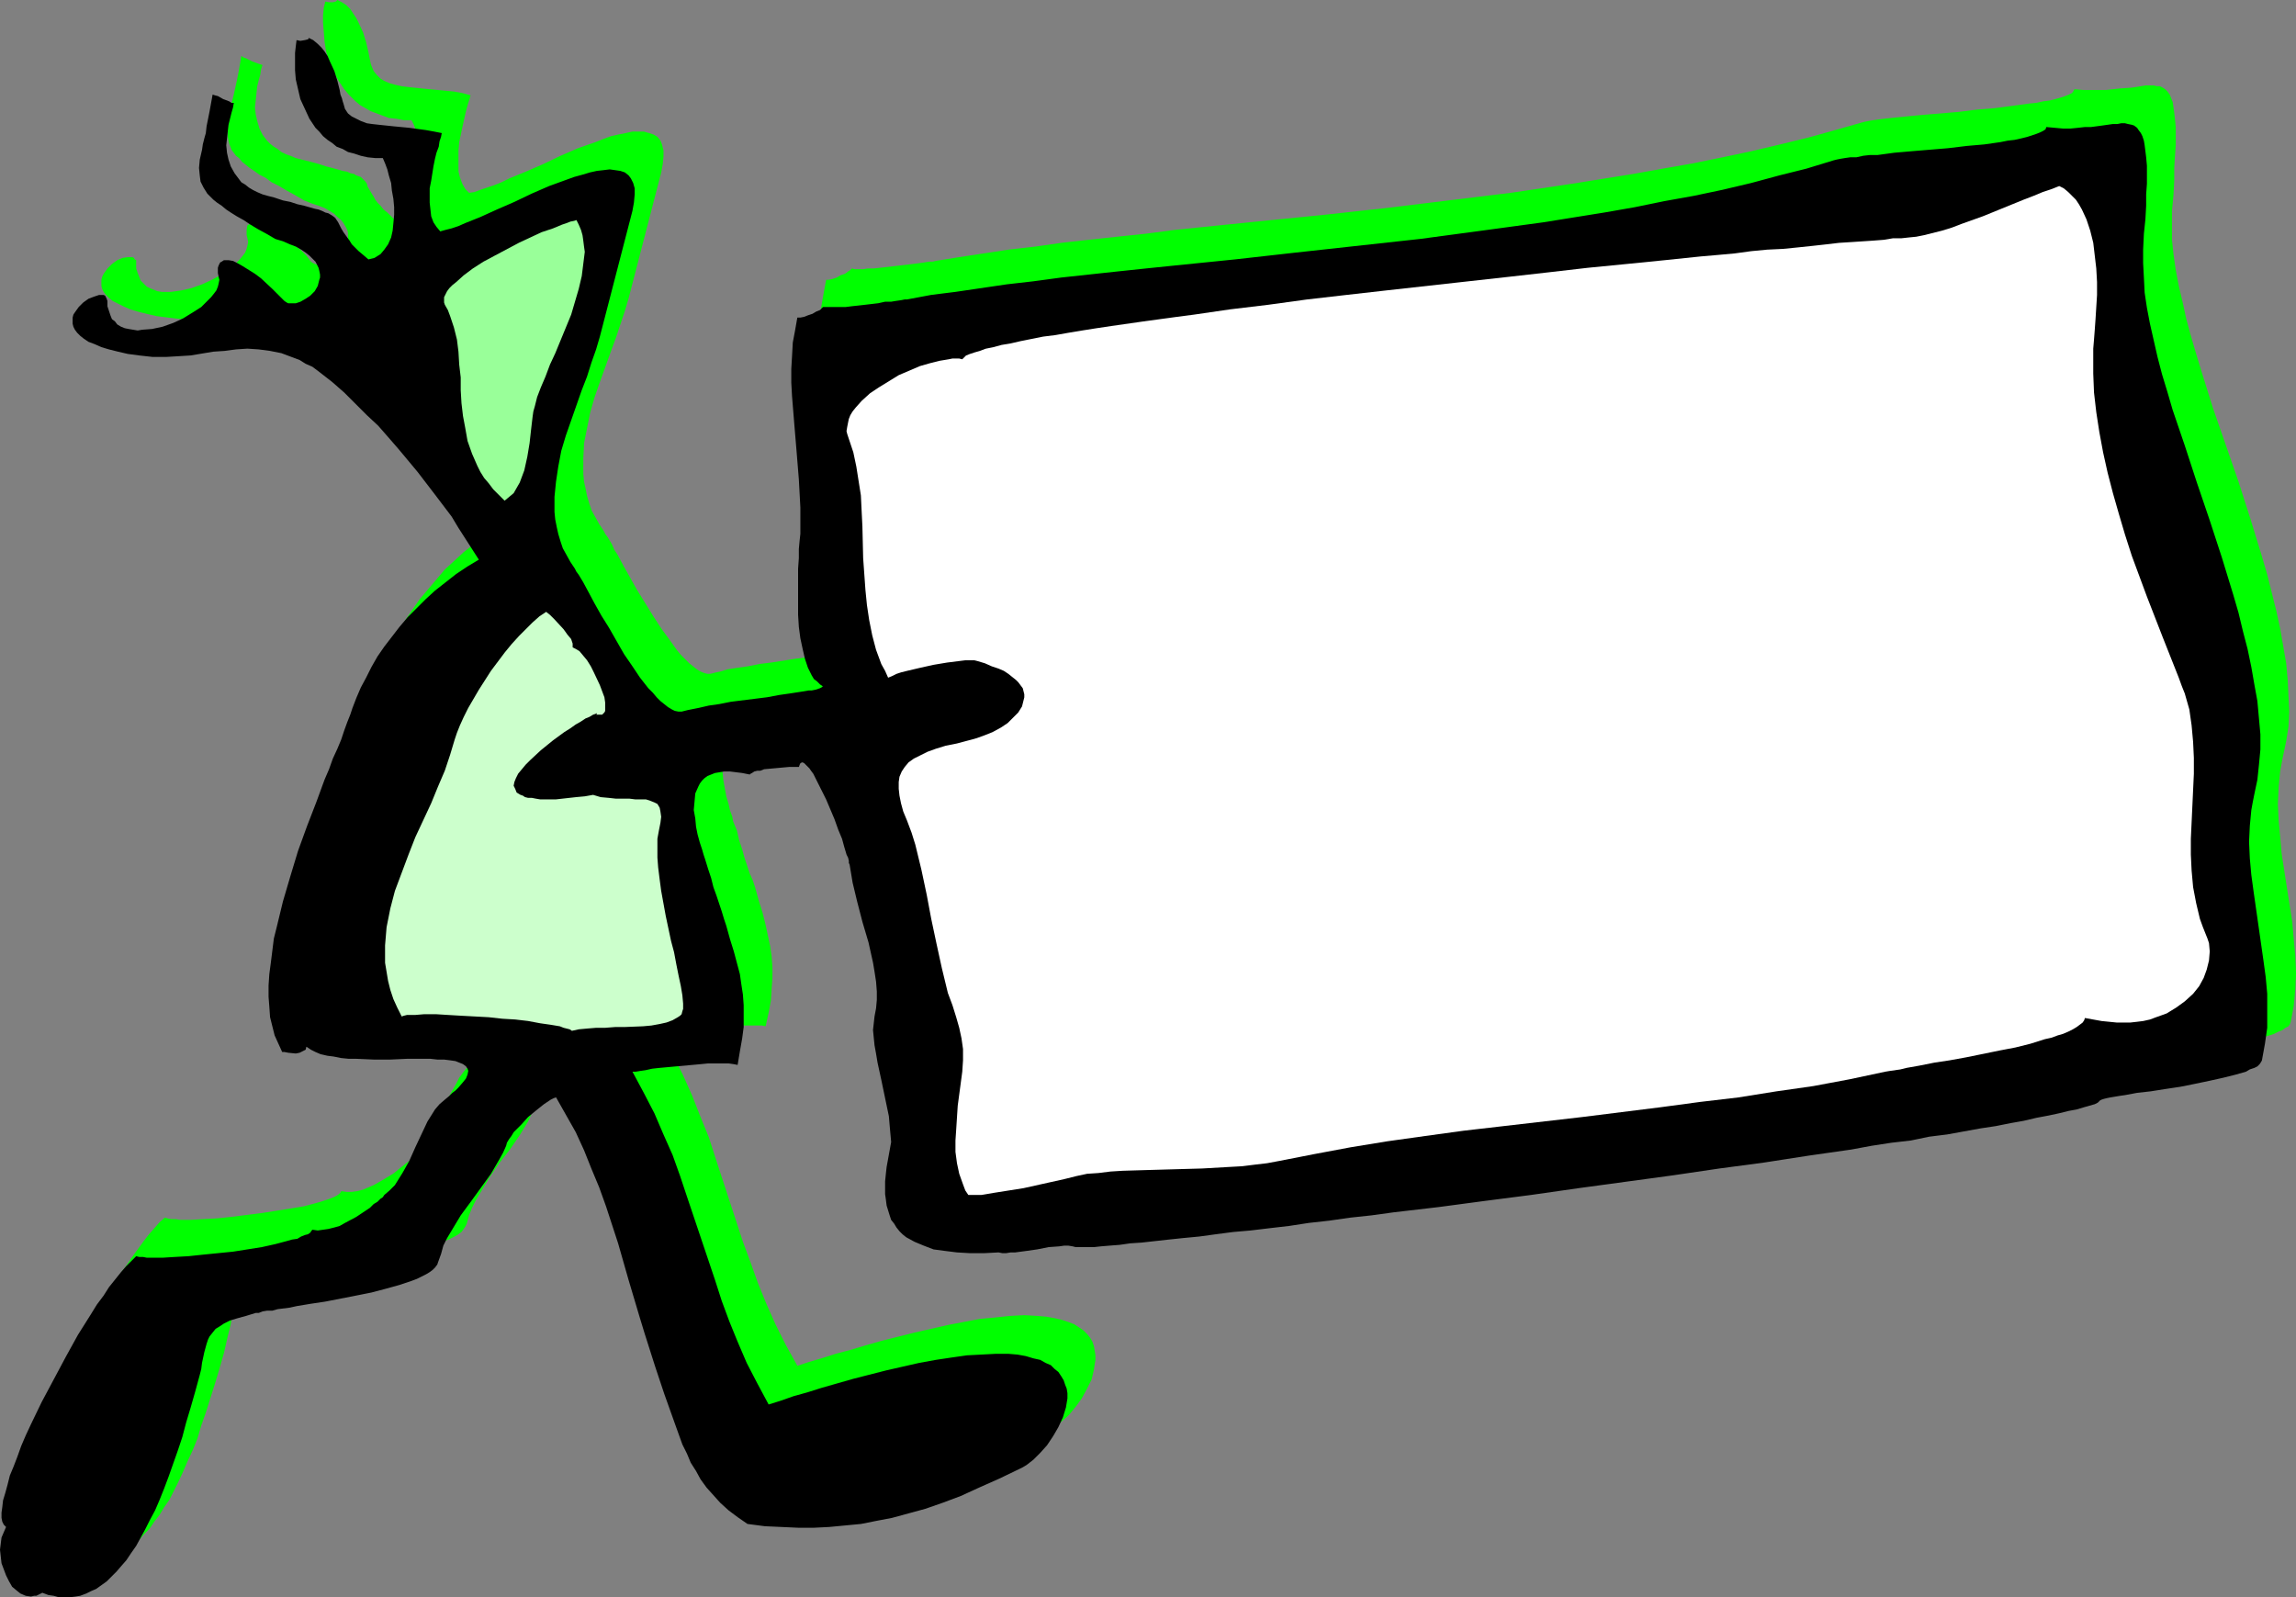 <?xml version="1.0" encoding="UTF-8" standalone="no"?>
<svg
   version="1.0"
   width="129.766mm"
   height="90.282mm"
   id="svg5"
   sodipodi:docname="Tres Hairs &amp; Sign 3.wmf"
   xmlns:inkscape="http://www.inkscape.org/namespaces/inkscape"
   xmlns:sodipodi="http://sodipodi.sourceforge.net/DTD/sodipodi-0.dtd"
   xmlns="http://www.w3.org/2000/svg"
   xmlns:svg="http://www.w3.org/2000/svg">
  <rect width="100%" height="100%" fill="#808080" stroke="none"/>
  <sodipodi:namedview
     id="namedview5"
     pagecolor="#ffffff"
     bordercolor="#000000"
     borderopacity="0.25"
     inkscape:showpageshadow="2"
     inkscape:pageopacity="0.0"
     inkscape:pagecheckerboard="0"
     inkscape:deskcolor="#d1d1d1"
     inkscape:document-units="mm" />
  <defs
     id="defs1">
    <pattern
       id="WMFhbasepattern"
       patternUnits="userSpaceOnUse"
       width="6"
       height="6"
       x="0"
       y="0" />
  </defs>
  <path
     style="fill:#00ff00;fill-opacity:1;fill-rule:evenodd;stroke:none"
     d="m 192.95,208.903 -0.162,1.454 -0.162,1.454 0.162,1.777 0.162,1.616 0.162,1.777 0.323,1.777 0.97,3.878 0.808,3.878 0.808,3.716 0.162,1.939 0.162,1.939 v 1.777 l -0.162,1.777 -0.323,1.777 -0.323,1.616 -0.323,1.616 v 1.454 l -0.162,1.454 0.162,1.293 v 1.293 l 0.323,1.131 0.162,1.131 0.485,1.131 0.323,0.808 0.485,0.969 0.646,0.808 0.646,0.646 0.646,0.646 0.808,0.646 1.778,1.131 1.939,0.808 2.101,0.646 2.424,0.485 2.586,0.323 2.747,0.162 h 2.909 l 3.232,-0.162 0.646,0.162 0.97,-0.162 h 0.97 l 0.97,-0.162 2.262,-0.323 2.424,-0.323 2.424,-0.323 2.262,-0.323 h 0.97 0.97 0.808 l 0.808,0.162 h 0.162 l 0.485,0.162 h 0.808 l 0.97,-0.162 h 1.293 l 1.616,-0.162 h 1.778 l 2.101,-0.323 2.424,-0.162 2.424,-0.323 2.747,-0.323 2.909,-0.162 3.232,-0.485 3.394,-0.323 3.555,-0.485 3.555,-0.323 3.878,-0.485 4.04,-0.485 4.202,-0.485 4.202,-0.485 4.363,-0.646 4.525,-0.485 4.525,-0.485 4.686,-0.646 9.534,-1.293 9.858,-1.293 10.019,-1.293 10.181,-1.293 20.038,-2.908 10.019,-1.293 9.696,-1.454 9.373,-1.293 4.525,-0.808 4.525,-0.646 4.363,-0.646 4.202,-0.646 4.04,-0.646 4.04,-0.646 3.717,-0.646 3.717,-0.646 3.394,-0.485 3.394,-0.646 3.07,-0.646 2.909,-0.485 2.747,-0.485 2.586,-0.485 2.101,-0.485 2.101,-0.485 1.778,-0.485 1.454,-0.323 1.293,-0.485 0.97,-0.323 0.646,-0.323 0.485,-0.323 h 0.162 l 0.323,-0.323 h 0.485 l 0.646,-0.162 0.808,-0.162 0.808,-0.162 1.131,-0.162 1.131,-0.323 2.586,-0.323 2.909,-0.485 3.07,-0.485 3.232,-0.485 3.07,-0.485 3.232,-0.646 2.909,-0.646 2.586,-0.646 1.131,-0.323 0.97,-0.323 0.97,-0.485 0.808,-0.323 0.646,-0.485 0.646,-0.323 0.323,-0.485 0.162,-0.485 0.646,-3.393 0.323,-3.554 0.162,-3.393 -0.162,-3.716 -0.323,-3.554 -0.323,-3.716 -2.262,-14.541 -0.323,-3.716 -0.323,-3.393 -0.162,-3.554 0.162,-3.554 0.323,-3.393 0.323,-1.777 0.323,-1.616 0.646,-3.07 0.485,-3.07 0.162,-3.231 -0.162,-3.393 -0.162,-3.393 -0.323,-3.554 -0.646,-3.716 -0.646,-3.716 -0.808,-3.716 -0.97,-3.878 -0.97,-3.878 -1.131,-3.878 -2.424,-7.917 -2.586,-8.078 -2.747,-7.917 -2.747,-7.917 -2.424,-7.755 -1.131,-3.716 -1.131,-3.878 -0.97,-3.554 -0.808,-3.716 -0.808,-3.393 -0.646,-3.393 -0.485,-3.393 -0.323,-3.07 v -3.231 -2.908 l 0.323,-3.393 0.162,-3.07 v -2.747 l 0.162,-2.585 0.162,-2.262 v -3.878 l -0.162,-1.616 -0.162,-1.454 -0.162,-1.131 -0.162,-1.131 -0.323,-0.808 -0.323,-0.808 -0.485,-0.646 -0.485,-0.485 -0.485,-0.323 -0.646,-0.323 h -0.646 l -0.646,-0.162 h -0.808 -0.97 l -0.97,0.162 -0.97,0.162 -1.131,0.162 -2.424,0.162 -1.454,0.162 -1.454,0.162 h -1.454 -1.778 -1.616 l -1.939,-0.162 -0.162,0.323 -0.323,0.485 -0.646,0.323 -0.808,0.323 -0.97,0.323 -1.131,0.323 -1.293,0.323 -1.293,0.162 -1.454,0.323 -1.616,0.162 -3.555,0.485 -3.717,0.485 -3.878,0.323 -3.878,0.485 -3.878,0.323 -3.878,0.323 -3.394,0.323 -1.616,0.162 -1.616,0.162 -1.454,0.162 -1.293,0.162 -1.131,0.162 -0.97,0.162 -0.808,0.162 -0.646,0.162 -5.656,1.616 -5.818,1.616 -5.979,1.454 -6.141,1.454 -6.141,1.293 -6.302,1.293 -6.464,1.131 -6.302,1.131 -13.09,2.1 -13.09,1.939 -13.251,1.616 -13.251,1.616 -13.251,1.454 -12.928,1.293 -12.766,1.293 -6.302,0.646 -6.141,0.808 -6.141,0.646 -5.979,0.646 -5.818,0.646 -5.656,0.808 -5.656,0.646 -5.333,0.808 -5.333,0.808 -5.01,0.808 -0.646,0.162 h -0.808 l -0.97,0.162 -1.131,0.162 -1.293,0.162 -1.293,0.162 -5.656,0.646 -1.454,0.162 h -1.293 l -0.97,0.162 h -1.778 l -0.646,-0.162 -0.162,0.162 -0.162,0.162 -0.485,0.323 -0.646,0.485 -0.97,0.323 -0.808,0.485 -0.97,0.323 -0.808,0.162 h -0.485 l -0.485,2.585 -0.485,2.747 -0.323,2.747 v 2.908 2.908 l 0.162,2.908 0.323,5.816 1.131,11.956 0.323,5.816 v 2.908 l -0.162,2.908 v 1.454 l -0.162,1.616 -0.162,2.1 v 2.1 l -0.162,2.423 v 2.423 l 0.162,5.17 0.162,2.423 0.323,2.423 0.323,2.262 0.646,2.262 0.646,1.939 0.808,1.616 0.485,0.646 0.646,0.646 0.485,0.646 0.646,0.323 v 0.162 0 l -0.162,0.162 -0.323,0.162 -0.485,0.162 h -0.646 l -0.646,0.162 -0.808,0.162 -1.778,0.323 -2.101,0.323 -2.424,0.323 -2.424,0.323 -5.171,0.808 -2.586,0.323 -2.424,0.485 -2.262,0.323 -2.101,0.323 -1.616,0.485 -0.808,0.162 -0.646,0.162 -0.646,0.162 h -0.646 l -0.646,-0.162 -0.808,-0.323 -0.808,-0.485 -0.808,-0.646 -0.808,-0.646 -0.808,-0.808 -0.97,-0.969 -0.808,-0.969 -1.616,-2.262 -1.778,-2.423 -1.778,-2.747 -3.394,-5.493 -1.454,-2.585 -1.454,-2.585 -1.293,-2.423 -0.646,-0.969 -0.485,-1.131 -0.485,-0.808 -0.485,-0.808 -0.485,-0.646 -0.323,-0.646 -0.97,-1.454 -0.808,-1.454 -0.808,-1.454 -0.485,-1.454 -0.485,-1.616 -0.323,-1.616 -0.323,-1.454 -0.162,-1.616 v -3.393 l 0.162,-3.231 0.646,-3.231 0.646,-3.231 0.97,-3.393 1.131,-3.231 2.262,-6.301 1.131,-3.07 0.97,-2.908 0.97,-2.908 0.808,-2.747 6.949,-26.82 0.323,-1.777 0.162,-1.616 v -1.293 l -0.323,-1.293 -0.323,-0.808 -0.646,-0.808 -0.808,-0.485 -0.97,-0.323 -1.131,-0.323 h -1.131 -1.293 l -1.454,0.323 -1.616,0.323 -1.454,0.323 -1.778,0.646 -1.616,0.646 -3.717,1.293 -3.717,1.616 -3.717,1.777 -3.717,1.616 -3.555,1.454 -1.616,0.808 -1.616,0.646 -1.454,0.485 -1.454,0.485 -1.293,0.485 -1.131,0.162 -0.808,-0.808 -0.646,-1.131 -0.485,-1.293 -0.323,-1.293 V 35.221 33.605 32.151 l 0.162,-1.777 0.646,-3.07 0.323,-1.454 0.323,-1.454 0.323,-1.293 0.323,-1.131 0.323,-0.969 0.162,-0.646 -1.778,-0.485 -1.778,-0.323 -3.394,-0.323 -3.394,-0.323 -3.07,-0.323 -1.293,-0.162 -1.454,-0.323 -1.131,-0.323 -1.131,-0.485 -0.808,-0.485 -0.808,-0.808 -0.646,-0.808 -0.485,-1.131 -0.162,-0.485 -0.162,-0.808 -0.162,-0.808 -0.162,-0.808 -0.485,-2.1 -0.646,-2.1 -0.97,-2.1 -0.485,-0.969 L 75.467,2.908 74.821,1.939 74.013,1.131 73.043,0.485 72.074,0 l -0.162,0.162 -0.162,0.162 -0.646,0.162 h -0.808 l -0.808,-0.162 -0.323,1.293 -0.162,1.616 v 1.616 l 0.162,1.939 0.162,2.1 0.323,2.1 0.646,2.1 0.808,2.1 1.131,1.939 1.293,1.939 0.808,0.969 0.808,0.808 0.808,0.808 0.97,0.808 1.131,0.646 1.131,0.646 1.293,0.485 1.293,0.485 1.293,0.485 1.616,0.162 1.616,0.323 h 1.616 l 0.485,0.969 0.485,1.293 0.323,1.454 0.485,1.616 0.323,1.616 0.162,1.616 0.162,1.777 v 1.777 l -0.162,1.777 -0.162,1.616 -0.485,1.454 -0.485,1.293 -0.808,1.293 -0.97,0.969 -1.131,0.646 -0.646,0.323 -0.646,0.162 -1.131,-0.969 -0.97,-0.969 -0.808,-0.646 -0.646,-0.808 -0.646,-0.646 -0.485,-0.646 -0.323,-0.646 -0.323,-0.485 -0.485,-0.808 -0.485,-0.808 -0.162,-0.646 -0.323,-0.485 -0.485,-0.485 -0.485,-0.485 -0.97,-0.323 -0.485,-0.323 -0.808,-0.162 -0.646,-0.323 -0.97,-0.162 -1.131,-0.323 -1.131,-0.323 -1.293,-0.323 -1.454,-0.485 -1.778,-0.485 -1.939,-0.485 -1.293,-0.323 -1.131,-0.485 -0.97,-0.323 -0.97,-0.485 -0.808,-0.646 -0.808,-0.485 -0.808,-0.646 -0.646,-0.646 -0.97,-1.293 -0.646,-1.293 -0.485,-1.616 -0.323,-1.454 -0.162,-1.454 0.162,-1.454 0.162,-1.616 0.162,-1.454 0.323,-1.293 0.323,-1.131 0.162,-1.131 0.323,-0.969 -0.485,-0.162 -0.485,-0.162 -1.293,-0.485 -1.293,-0.646 -0.485,-0.162 -0.485,-0.323 -0.323,1.939 -0.323,1.777 -0.323,1.616 -0.323,1.454 -0.323,1.454 -0.323,1.293 -0.323,1.293 -0.162,1.131 -0.323,1.939 -0.162,1.777 v 1.616 l 0.323,1.454 0.485,1.293 0.97,1.293 0.646,0.485 0.646,0.808 0.808,0.646 0.808,0.646 0.97,0.646 1.131,0.808 1.293,0.646 1.293,0.969 1.616,0.808 1.616,0.969 1.778,0.969 1.939,1.131 1.616,0.646 1.454,0.485 1.293,0.485 1.131,0.646 0.97,0.646 0.646,0.646 0.808,0.646 0.485,0.646 0.485,0.808 0.323,0.646 0.162,0.646 v 0.646 0.646 0.646 l -0.485,1.131 -0.646,1.131 -0.808,0.969 -0.97,0.808 -1.131,0.646 -1.131,0.162 -0.97,0.162 -0.485,-0.162 -0.485,-0.162 -0.323,-0.162 -0.485,-0.323 -0.97,-1.293 -1.131,-1.131 -2.586,-2.1 -1.293,-1.131 -1.131,-0.808 -1.293,-0.808 -1.131,-0.485 -1.131,-0.485 -0.97,-0.162 h -0.808 l -0.646,0.162 -0.162,0.323 -0.323,0.162 -0.162,0.969 v 1.131 l 0.162,0.646 0.162,0.808 -0.162,0.808 -0.162,0.646 -0.323,0.808 -0.485,0.646 -0.646,0.808 -0.646,0.646 -1.454,1.293 -1.778,1.293 -2.101,1.131 -2.101,0.969 -2.262,0.808 -2.101,0.485 -2.262,0.323 H 35.552 34.582 l -0.97,-0.162 -0.808,-0.323 -0.808,-0.323 -0.646,-0.323 -0.646,-0.646 -0.646,-0.646 -0.323,-0.808 -0.323,-0.808 -0.323,-0.969 v -1.293 -0.485 l -0.323,-0.162 -0.162,-0.323 -0.323,-0.162 h -0.485 -0.485 l -1.131,0.162 -1.131,0.485 -1.131,0.808 -0.97,0.969 -0.808,1.131 -0.323,0.646 -0.162,0.646 v 0.485 0.808 l 0.162,0.646 0.323,0.646 0.485,0.646 0.646,0.646 0.808,0.646 0.97,0.485 1.293,0.646 1.454,0.646 1.616,0.485 1.939,0.485 2.101,0.485 2.586,0.323 2.747,0.323 h 2.747 l 2.747,-0.162 2.586,-0.323 4.848,-0.646 2.424,-0.323 2.424,-0.162 2.424,-0.162 h 2.424 l 2.424,0.323 2.424,0.485 1.293,0.485 1.293,0.485 1.293,0.646 1.293,0.646 1.293,0.808 1.454,0.969 1.454,0.969 1.293,1.293 2.586,2.262 2.586,2.423 2.424,2.262 2.424,2.423 2.262,2.423 2.101,2.423 4.04,4.847 3.717,4.847 1.778,2.423 1.616,2.423 1.616,2.262 1.454,2.423 1.454,2.1 1.293,2.262 -2.424,1.454 -2.262,1.777 -2.262,1.616 -2.262,1.777 -2.101,1.939 -1.939,1.777 -1.778,2.1 -1.778,2.1 -1.778,2.1 -1.454,2.1 -1.454,2.1 -1.293,2.262 -1.131,2.1 -1.131,2.262 -0.97,2.1 -0.808,2.262 -0.485,1.454 -0.646,1.616 -0.646,1.777 -0.808,1.777 -0.808,2.1 -0.808,2.1 -0.97,2.1 -0.808,2.262 -1.778,5.008 -2.101,5.009 -1.778,5.332 -1.778,5.332 -1.454,5.332 -1.293,5.332 -0.646,2.585 -0.485,2.747 -0.323,2.423 -0.162,2.585 -0.162,2.423 v 2.262 2.262 l 0.323,2.1 0.323,2.1 0.646,1.939 0.646,1.777 0.97,1.616 0.485,0.162 0.808,0.162 h 1.616 l 0.808,-0.162 0.646,-0.162 0.485,-0.485 0.323,-0.485 0.808,0.485 1.131,0.646 1.131,0.323 1.293,0.323 1.454,0.323 1.616,0.162 1.616,0.162 1.616,0.162 h 3.555 3.717 3.555 5.01 1.454 l 1.454,0.162 1.293,0.162 1.131,0.162 0.808,0.162 0.808,0.485 0.485,0.323 0.485,0.485 v 0.646 0.646 l -0.485,0.969 -0.485,0.808 -0.97,1.131 -0.646,0.485 -0.646,0.646 -0.808,0.646 -0.808,0.646 -1.131,1.131 -0.97,1.131 -0.97,1.293 -0.646,1.293 -1.454,2.585 -1.131,2.908 -1.293,2.908 -1.454,2.585 -0.808,1.293 -0.808,1.293 -1.131,1.131 -1.131,0.969 -0.323,0.323 -0.485,0.485 -0.646,0.485 -0.808,0.646 -0.808,0.646 -0.97,0.808 -2.101,1.293 -2.262,1.293 -1.131,0.485 -1.131,0.485 -1.293,0.323 -1.131,0.162 h -1.131 l -1.131,-0.162 -0.162,0.323 -0.323,0.323 -0.485,0.323 -0.646,0.323 -0.808,0.323 -0.97,0.323 -0.97,0.323 -1.131,0.323 -2.424,0.646 -2.909,0.485 -3.07,0.485 -3.07,0.485 -6.464,0.808 -3.07,0.323 -2.909,0.162 -2.747,0.162 h -2.262 l -0.97,-0.162 h -0.97 l -0.808,-0.162 -0.485,-0.162 -1.131,0.969 -1.131,1.293 -1.131,1.293 -1.131,1.454 -1.293,1.777 -1.293,1.777 -1.293,1.939 -1.454,1.939 -2.586,4.524 -2.747,4.685 -2.586,4.685 -2.586,4.847 -2.262,4.847 -0.97,2.423 -0.97,2.262 -0.97,2.1 -0.808,2.1 -0.646,2.1 -0.646,1.777 -0.485,1.777 -0.323,1.616 -0.323,1.454 v 1.293 1.131 l 0.162,0.808 0.323,0.646 0.485,0.485 -0.485,0.969 -0.485,1.131 -0.162,1.293 -0.162,1.293 0.162,1.454 0.162,1.454 0.323,1.454 0.646,1.293 0.485,1.131 0.808,1.131 0.808,0.969 0.97,0.646 1.131,0.323 1.131,0.162 h 0.485 l 0.646,-0.162 0.646,-0.162 0.646,-0.323 1.293,0.323 1.131,0.323 1.131,0.162 1.131,0.162 1.131,-0.162 h 1.131 l 1.131,-0.323 1.131,-0.323 1.131,-0.485 1.131,-0.646 1.131,-0.646 0.97,-0.808 1.131,-0.969 0.97,-1.131 1.131,-1.131 0.97,-1.454 1.131,-1.454 0.97,-1.616 1.131,-1.616 0.97,-1.939 0.97,-1.939 0.97,-2.1 0.97,-2.262 1.131,-2.423 0.97,-2.423 0.808,-2.747 0.97,-2.747 0.97,-3.07 0.97,-3.07 0.97,-3.231 0.97,-3.393 0.808,-3.554 0.323,-1.293 0.323,-1.293 0.323,-2.1 0.485,-1.939 0.323,-0.808 0.485,-0.808 0.485,-0.808 0.646,-0.646 0.97,-0.646 0.97,-0.646 1.293,-0.485 1.454,-0.485 1.939,-0.646 2.101,-0.485 0.646,-0.162 0.808,-0.162 0.97,-0.162 0.97,-0.162 1.293,-0.162 1.293,-0.162 1.293,-0.323 1.454,-0.162 2.909,-0.485 3.232,-0.646 6.464,-1.131 3.232,-0.646 3.232,-0.808 2.747,-0.808 2.586,-0.808 1.131,-0.485 1.131,-0.485 0.97,-0.485 0.808,-0.485 0.646,-0.485 0.485,-0.646 0.323,-0.485 0.323,-0.646 0.485,-1.777 0.646,-1.616 0.808,-1.616 0.97,-1.616 1.939,-3.231 2.101,-3.07 2.262,-2.908 2.101,-3.07 1.778,-2.908 0.646,-1.454 0.646,-1.454 0.323,-0.808 0.323,-0.646 1.131,-1.616 1.454,-1.454 1.616,-1.616 1.616,-1.454 1.616,-1.293 1.454,-0.969 0.646,-0.323 0.646,-0.323 2.101,3.716 2.101,3.878 1.778,3.878 1.616,3.878 1.616,4.039 1.454,3.878 2.586,8.078 2.262,7.755 2.262,7.755 0.97,3.716 1.131,3.554 1.131,3.393 1.131,3.393 0.808,2.423 0.97,2.262 0.808,2.262 0.646,2.262 1.616,4.201 0.808,1.939 0.97,1.777 0.97,1.939 1.131,1.777 1.293,1.777 1.293,1.616 1.616,1.616 1.778,1.616 1.778,1.454 2.262,1.454 3.717,0.323 3.555,0.323 h 3.555 3.232 3.394 l 3.394,-0.323 3.232,-0.485 3.394,-0.485 3.394,-0.646 3.555,-0.969 3.394,-1.131 3.717,-1.293 3.878,-1.454 4.04,-1.616 4.202,-1.939 4.525,-2.1 0.646,-0.485 0.808,-0.485 1.454,-1.131 1.454,-1.293 1.454,-1.777 1.293,-1.777 1.131,-2.1 0.97,-1.939 0.485,-2.1 0.162,-1.131 0.162,-0.969 v -0.969 l -0.162,-0.969 -0.162,-0.969 -0.323,-0.969 -0.485,-0.808 -0.646,-0.808 -0.808,-0.808 -0.97,-0.646 -0.97,-0.646 -1.293,-0.485 -1.454,-0.485 -1.454,-0.323 -1.778,-0.323 -1.939,-0.162 -2.747,-0.162 -3.07,0.162 -3.07,0.323 -3.394,0.323 -3.394,0.646 -3.394,0.646 -7.11,1.616 -7.11,1.777 -3.394,0.969 -3.232,0.969 -3.07,0.808 -3.07,0.969 -2.747,0.808 -2.424,0.808 -2.424,-4.362 -2.262,-4.524 -1.939,-4.362 -1.778,-4.362 -1.616,-4.524 -1.616,-4.362 -5.818,-17.772 -1.454,-4.524 -1.778,-4.362 -1.778,-4.524 -1.939,-4.362 -2.262,-4.524 -2.424,-4.362 0.646,-0.162 0.97,-0.162 1.131,-0.162 1.454,-0.162 1.454,-0.162 1.616,-0.323 3.717,-0.162 3.394,-0.323 1.778,-0.162 h 1.616 2.747 0.97 l 0.808,0.162 0.646,-2.908 0.485,-2.585 0.162,-2.585 0.162,-2.262 v -2.262 l -0.162,-2.262 -0.323,-2.262 -0.485,-2.262 -0.485,-2.262 -0.646,-2.585 -0.808,-2.585 -0.808,-2.908 -0.485,-1.454 -0.646,-1.454 -1.131,-3.393 -0.485,-1.777 -0.646,-1.939 -0.485,-2.1 -0.808,-1.939 -0.162,-0.969 -0.485,-1.293 -0.323,-1.454 -0.485,-1.616 -0.323,-1.777 -0.323,-1.777 -0.162,-1.777 v -1.777 l 0.323,-1.616 0.485,-1.454 0.485,-0.646 0.485,-0.646 0.485,-0.485 0.646,-0.485 0.646,-0.323 0.97,-0.323 0.808,-0.323 h 1.131 1.131 1.293 l 1.454,0.162 1.616,0.485 0.162,-0.162 0.323,-0.323 0.485,-0.162 0.485,-0.162 0.808,-0.162 0.808,-0.162 1.778,-0.323 1.778,-0.162 1.778,-0.162 h 2.101 l 0.162,-0.485 0.162,-0.162 0.323,-0.162 h 0.162 l 0.323,0.162 0.323,0.162 0.323,0.485 0.323,0.485 0.485,0.485 0.485,0.646 0.808,1.616 0.97,1.777 0.808,2.1 1.939,4.201 0.646,2.1 0.808,2.1 0.646,1.777 0.485,1.616 0.323,0.646 v 0.646 l 0.162,0.485 0.162,0.323 0.162,1.777 0.485,1.939 0.97,4.201 0.485,2.1 0.646,2.1 1.131,4.362 0.97,4.362 0.485,2.1 0.323,2.1 0.162,1.939 v 1.939 l -0.162,1.777 z"
     id="path1" />
  <path
     style="fill:#000000;fill-opacity:1;fill-rule:evenodd;stroke:none"
     d="m 186.809,217.143 -0.162,1.454 -0.162,1.454 0.162,1.616 0.162,1.616 0.323,1.777 0.323,1.939 0.808,3.716 0.808,3.878 0.808,3.878 0.162,1.939 0.162,1.777 0.162,1.777 -0.323,1.777 -0.323,1.777 -0.323,1.777 -0.162,1.454 -0.162,1.616 v 1.293 1.454 l 0.162,1.131 0.162,1.293 0.646,2.1 0.323,0.969 0.646,0.808 0.485,0.808 0.646,0.808 0.646,0.646 0.808,0.646 1.778,0.969 1.939,0.808 2.101,0.808 2.424,0.323 2.586,0.323 2.747,0.162 h 3.07 l 3.07,-0.162 0.808,0.162 h 0.808 l 0.97,-0.162 h 0.97 l 2.424,-0.323 2.262,-0.323 2.424,-0.485 2.262,-0.162 1.131,-0.162 h 0.808 l 0.97,0.162 0.646,0.162 h 0.162 0.485 0.808 0.97 1.454 l 1.454,-0.162 1.939,-0.162 2.101,-0.162 2.262,-0.323 2.424,-0.162 2.909,-0.323 2.909,-0.323 3.07,-0.323 3.394,-0.323 3.555,-0.485 3.717,-0.485 3.717,-0.323 4.04,-0.485 4.202,-0.485 4.202,-0.646 4.363,-0.485 4.525,-0.646 4.525,-0.485 4.686,-0.646 9.696,-1.131 9.696,-1.293 10.019,-1.293 10.181,-1.454 20.2,-2.747 9.858,-1.454 9.696,-1.293 9.373,-1.454 4.525,-0.646 4.525,-0.646 4.363,-0.808 4.202,-0.646 4.202,-0.485 3.878,-0.808 3.878,-0.485 3.555,-0.646 3.555,-0.646 3.232,-0.485 3.232,-0.646 2.747,-0.485 2.747,-0.646 2.586,-0.485 2.262,-0.485 1.939,-0.485 1.778,-0.323 1.616,-0.485 1.131,-0.323 1.131,-0.323 0.646,-0.323 0.323,-0.323 0.162,-0.162 0.323,-0.162 0.485,-0.162 0.646,-0.162 0.808,-0.162 0.97,-0.162 0.97,-0.162 1.131,-0.162 2.586,-0.485 1.454,-0.162 1.454,-0.162 3.07,-0.485 3.232,-0.485 3.232,-0.646 3.07,-0.646 2.909,-0.646 2.586,-0.646 1.131,-0.323 1.131,-0.323 0.808,-0.485 0.97,-0.323 0.646,-0.323 0.485,-0.485 0.323,-0.485 0.162,-0.323 0.323,-1.777 0.323,-1.777 0.485,-3.393 v -3.554 -3.716 l -0.323,-3.554 -0.485,-3.554 -2.101,-14.702 -0.485,-3.554 -0.323,-3.554 -0.162,-3.554 0.162,-3.393 0.323,-3.393 0.323,-1.777 0.323,-1.616 0.646,-3.07 0.323,-3.07 0.323,-3.393 v -3.231 l -0.323,-3.554 -0.323,-3.554 -0.646,-3.554 -0.646,-3.716 -0.808,-3.878 -0.97,-3.716 -0.97,-4.039 -1.131,-3.878 -2.424,-7.917 -2.586,-7.917 -2.747,-8.078 -2.586,-7.917 -2.586,-7.594 -1.131,-3.878 -1.131,-3.716 -0.97,-3.716 -0.808,-3.554 -0.808,-3.554 -0.646,-3.393 -0.485,-3.231 -0.162,-3.231 -0.162,-3.07 v -2.908 l 0.162,-3.393 0.323,-3.07 0.162,-2.908 v -2.423 l 0.162,-2.262 v -2.1 -1.777 l -0.162,-1.777 -0.162,-1.293 -0.162,-1.293 -0.162,-0.969 -0.323,-0.969 -0.323,-0.646 -0.485,-0.646 -0.323,-0.485 -0.646,-0.485 -0.485,-0.162 -0.808,-0.162 -0.646,-0.162 h -0.808 l -0.808,0.162 h -0.97 l -1.131,0.162 -1.131,0.162 -2.424,0.323 h -1.293 l -1.454,0.162 -1.616,0.162 h -1.616 l -1.778,-0.162 -1.778,-0.162 -0.162,0.485 -0.485,0.323 -0.646,0.323 -0.808,0.323 -0.97,0.323 -0.97,0.323 -1.293,0.323 -1.454,0.323 -1.454,0.162 -1.616,0.323 -3.394,0.485 -3.717,0.323 -4.04,0.485 -3.878,0.323 -3.878,0.323 -3.717,0.323 -3.555,0.485 h -1.616 l -1.454,0.162 -1.454,0.323 h -1.293 l -1.131,0.162 -0.97,0.162 -0.808,0.162 -0.646,0.162 -5.818,1.777 -5.818,1.454 -5.979,1.616 -6.141,1.454 -6.141,1.293 -6.302,1.131 -6.302,1.293 -6.464,1.131 -13.09,2.1 -13.09,1.777 -13.251,1.777 -13.251,1.454 -13.251,1.454 -12.928,1.454 -12.766,1.293 -6.302,0.646 -6.141,0.646 -5.979,0.646 -5.979,0.646 -5.979,0.808 -5.656,0.646 -5.494,0.808 -5.494,0.808 -5.171,0.646 -5.171,0.969 h -0.485 l -0.808,0.162 -1.131,0.162 -0.97,0.162 h -1.293 l -1.454,0.323 -2.747,0.323 -2.909,0.323 -1.293,0.162 h -1.293 -1.131 -1.778 -0.485 -0.162 l -0.162,0.162 -0.485,0.485 -0.808,0.323 -0.808,0.485 -0.97,0.323 -0.808,0.323 -0.808,0.162 h -0.646 l -0.485,2.747 -0.485,2.585 -0.162,2.908 -0.162,2.747 v 2.908 l 0.162,2.908 0.485,5.978 0.485,5.816 0.485,5.978 0.323,5.978 v 2.747 2.908 l -0.162,1.454 -0.162,1.777 v 1.939 l -0.162,2.262 v 2.262 2.585 5.009 l 0.162,2.585 0.323,2.423 0.485,2.262 0.485,2.1 0.646,1.939 0.808,1.616 0.485,0.808 0.646,0.485 0.646,0.646 0.485,0.323 0.162,0.162 h -0.162 l -0.162,0.162 -0.323,0.162 -0.485,0.162 -0.485,0.162 -0.808,0.162 h -0.646 l -1.939,0.323 -2.101,0.323 -2.262,0.323 -2.586,0.485 -2.586,0.323 -2.586,0.323 -2.586,0.323 -2.424,0.485 -2.262,0.323 -2.101,0.485 -1.616,0.323 -0.808,0.162 -0.646,0.162 -0.646,0.162 h -0.646 l -0.808,-0.162 -0.646,-0.323 -0.808,-0.485 -0.808,-0.646 -0.808,-0.646 -0.808,-0.808 -0.808,-0.969 -0.97,-0.969 -1.778,-2.262 -1.616,-2.423 -1.778,-2.585 -3.232,-5.655 -1.616,-2.585 -1.454,-2.585 -1.293,-2.423 -1.131,-2.1 -0.485,-0.808 -0.485,-0.808 -0.485,-0.646 -0.323,-0.646 -0.97,-1.454 -0.808,-1.454 -0.808,-1.454 -0.485,-1.454 -0.485,-1.616 -0.323,-1.454 -0.323,-1.616 -0.162,-1.616 v -3.231 l 0.323,-3.231 0.485,-3.231 0.646,-3.393 0.97,-3.231 1.131,-3.231 2.262,-6.463 1.131,-2.908 0.97,-3.07 0.97,-2.747 0.808,-2.747 6.949,-26.82 0.323,-1.777 0.162,-1.777 v -1.293 l -0.323,-1.131 -0.485,-0.969 -0.485,-0.646 -0.808,-0.646 -0.97,-0.323 -1.131,-0.162 -1.131,-0.162 -1.293,0.162 -1.454,0.162 -1.454,0.323 -1.616,0.485 -1.778,0.485 -1.778,0.646 -3.555,1.293 -3.717,1.616 -3.717,1.777 -3.717,1.616 -3.555,1.616 -1.616,0.646 -1.616,0.646 -1.454,0.646 -1.454,0.485 -1.293,0.323 -1.131,0.323 -0.808,-0.969 -0.646,-0.969 -0.485,-1.293 -0.162,-1.454 -0.162,-1.454 v -1.454 -1.616 l 0.323,-1.616 0.485,-3.07 0.323,-1.616 0.323,-1.293 0.485,-1.293 0.162,-1.131 0.323,-0.969 0.162,-0.808 -1.616,-0.323 L 90.981,27.789 87.426,27.304 84.032,26.981 80.962,26.658 79.507,26.497 78.376,26.335 77.083,25.85 76.114,25.366 75.144,24.881 74.336,24.235 l -0.646,-0.969 -0.323,-1.131 -0.162,-0.485 -0.162,-0.646 -0.323,-0.808 -0.162,-0.969 -0.485,-1.939 -0.646,-2.1 -0.97,-2.1 -0.485,-1.131 -0.646,-0.969 -0.646,-0.808 -0.808,-0.808 -0.97,-0.808 -0.97,-0.485 v 0.162 l -0.162,0.162 -0.646,0.162 -0.97,0.162 -0.808,-0.162 -0.162,1.293 -0.162,1.454 v 1.777 1.939 l 0.162,1.939 0.485,2.1 0.485,2.1 0.97,2.1 0.97,2.1 1.293,1.939 0.808,0.808 0.808,0.969 0.97,0.808 0.97,0.646 0.97,0.808 1.293,0.485 1.131,0.646 1.293,0.323 1.454,0.485 1.454,0.323 1.616,0.162 h 1.616 l 0.485,1.131 0.485,1.293 0.323,1.293 0.485,1.616 0.162,1.616 0.323,1.777 0.162,1.777 v 1.616 l -0.162,1.777 -0.162,1.616 -0.323,1.454 -0.646,1.454 -0.808,1.131 -0.808,0.969 -1.293,0.808 -0.646,0.162 -0.646,0.162 -1.131,-0.969 -0.97,-0.808 -0.808,-0.808 -0.646,-0.646 -0.485,-0.808 -0.485,-0.646 -0.808,-1.131 -0.485,-0.808 -0.323,-0.646 -0.323,-0.646 -0.323,-0.485 -0.323,-0.485 -0.646,-0.485 -0.808,-0.485 -0.646,-0.162 -0.646,-0.323 -0.808,-0.323 -0.808,-0.162 -1.131,-0.323 -1.131,-0.323 -1.454,-0.323 -1.454,-0.485 -1.616,-0.323 -1.939,-0.646 -1.293,-0.323 -1.131,-0.323 -1.131,-0.485 -0.97,-0.485 -0.808,-0.485 -0.808,-0.646 -0.808,-0.485 -0.485,-0.646 -0.97,-1.293 -0.808,-1.454 -0.485,-1.454 -0.323,-1.454 -0.162,-1.616 0.162,-1.454 0.162,-1.454 0.162,-1.454 0.323,-1.293 0.323,-1.293 0.323,-1.131 0.162,-0.969 h -0.485 l -0.485,-0.323 -1.293,-0.485 -1.131,-0.646 -0.646,-0.162 -0.485,-0.162 -0.323,1.777 -0.323,1.777 -0.323,1.616 -0.323,1.616 -0.162,1.454 -0.323,1.131 -0.323,1.293 -0.162,1.131 -0.485,2.1 -0.162,1.777 0.162,1.616 0.162,1.293 0.646,1.293 0.808,1.293 0.646,0.646 0.646,0.646 0.808,0.646 0.97,0.646 0.97,0.808 0.97,0.646 1.293,0.808 1.454,0.808 1.454,0.969 1.616,0.969 1.778,0.969 1.939,1.131 1.616,0.485 1.454,0.646 1.293,0.485 1.131,0.646 0.97,0.646 0.808,0.646 0.646,0.646 0.646,0.646 0.323,0.646 0.323,0.646 0.162,0.646 0.162,0.808 v 0.646 l -0.162,0.485 -0.323,1.293 -0.646,1.131 -0.97,0.969 -0.97,0.646 -1.131,0.646 -0.97,0.323 H 62.054 61.57 l -0.323,-0.162 -0.485,-0.323 -0.323,-0.323 -1.131,-1.131 -1.131,-1.131 -2.424,-2.262 -1.293,-0.969 -1.293,-0.808 -1.293,-0.808 -1.131,-0.646 -0.97,-0.485 -0.97,-0.162 h -0.97 l -0.485,0.323 -0.323,0.162 -0.162,0.323 -0.162,0.323 -0.162,0.485 v 1.131 l 0.162,0.808 0.162,0.646 -0.162,0.808 -0.162,0.646 -0.323,0.808 -0.485,0.646 -0.646,0.808 -0.646,0.646 -1.454,1.454 -1.778,1.131 -2.101,1.293 -2.101,0.969 -2.262,0.808 -2.262,0.485 -2.101,0.162 -0.97,0.162 -0.97,-0.162 -0.97,-0.162 -0.808,-0.162 -0.808,-0.323 -0.808,-0.485 -0.485,-0.646 -0.646,-0.485 -0.323,-0.808 -0.323,-0.969 -0.323,-0.969 v -1.131 l -0.162,-0.485 -0.162,-0.323 -0.162,-0.323 -0.323,-0.162 h -0.485 -0.485 l -0.97,0.323 -1.293,0.485 -1.131,0.808 -0.97,0.969 -0.808,1.131 -0.323,0.485 -0.162,0.646 v 0.646 0.646 l 0.162,0.646 0.323,0.646 0.485,0.646 0.646,0.646 0.808,0.646 0.97,0.646 1.293,0.485 1.454,0.646 1.616,0.485 1.939,0.485 2.101,0.485 2.424,0.323 2.909,0.323 h 2.747 l 2.747,-0.162 2.586,-0.162 4.848,-0.808 2.424,-0.162 2.424,-0.323 2.424,-0.162 2.424,0.162 2.424,0.323 2.424,0.485 1.293,0.485 1.293,0.485 1.293,0.485 1.293,0.808 1.454,0.646 1.293,0.969 1.454,1.131 1.454,1.131 2.586,2.262 2.424,2.423 2.424,2.423 2.424,2.262 2.262,2.585 2.101,2.423 4.04,4.847 3.717,4.847 3.555,4.685 1.454,2.423 1.454,2.262 1.454,2.262 1.454,2.262 -2.424,1.454 -2.424,1.616 -2.262,1.777 -2.262,1.777 -1.939,1.777 -1.939,1.939 -1.939,1.939 -1.778,2.1 -1.616,2.1 -1.616,2.1 -1.454,2.1 -1.293,2.262 -1.131,2.262 -1.131,2.1 -0.97,2.262 -0.808,2.1 -0.485,1.454 -0.646,1.616 -0.646,1.777 -0.646,1.939 -0.808,1.939 -0.97,2.1 -0.808,2.262 -0.97,2.262 -1.778,4.847 -1.939,5.009 -1.939,5.332 -1.616,5.332 -1.616,5.493 -1.293,5.332 -0.646,2.585 -0.323,2.585 -0.323,2.585 -0.323,2.423 -0.162,2.423 v 2.423 l 0.162,2.1 0.162,2.262 0.485,1.939 0.485,1.939 0.808,1.777 0.808,1.777 h 0.485 l 0.808,0.162 1.616,0.162 0.808,-0.162 0.646,-0.323 0.646,-0.323 0.162,-0.646 0.97,0.646 0.97,0.485 1.131,0.485 1.454,0.323 1.293,0.162 1.616,0.323 1.616,0.162 h 1.616 l 3.717,0.162 h 3.555 l 3.555,-0.162 h 5.01 l 1.454,0.162 h 1.454 l 1.293,0.162 1.131,0.162 0.808,0.323 0.808,0.323 0.646,0.485 0.323,0.485 0.162,0.485 -0.162,0.808 -0.323,0.808 -0.646,0.808 -0.97,1.131 -0.646,0.646 -0.646,0.485 -0.646,0.646 -0.97,0.808 -1.131,0.969 -0.97,1.131 -0.808,1.293 -0.808,1.293 -1.293,2.747 -1.293,2.747 -1.293,2.908 -1.454,2.585 -0.808,1.293 -0.808,1.293 -1.131,1.131 -1.131,0.969 -0.323,0.485 -0.485,0.323 -0.646,0.646 -0.808,0.485 -0.808,0.808 -0.97,0.646 -1.939,1.293 -2.424,1.293 -1.131,0.646 -1.131,0.323 -1.293,0.323 -1.131,0.162 -1.131,0.162 -1.131,-0.162 -0.162,0.162 -0.323,0.485 -0.485,0.323 -0.646,0.162 -0.808,0.323 -0.808,0.485 -1.131,0.162 -1.131,0.323 -2.424,0.646 -2.909,0.646 -3.07,0.485 -3.07,0.485 -6.464,0.646 -3.07,0.323 -2.909,0.162 -2.586,0.162 h -1.293 -1.131 -0.97 l -0.808,-0.162 h -0.808 l -0.646,-0.162 -0.97,0.969 -1.131,1.131 -1.131,1.293 -1.293,1.616 -1.293,1.616 -1.131,1.777 -1.454,1.939 -1.293,2.1 -2.747,4.362 -2.586,4.685 -2.586,4.847 -2.586,4.847 -2.262,4.685 -1.131,2.423 -0.97,2.262 -0.808,2.262 -0.808,2.1 -0.808,1.939 -0.485,1.939 -0.485,1.777 -0.485,1.616 -0.162,1.454 -0.162,1.131 v 1.131 l 0.162,0.808 0.323,0.646 0.485,0.485 -0.485,1.131 -0.485,1.131 -0.162,1.293 L 0,331.046 l 0.162,1.454 0.162,1.454 0.485,1.293 0.485,1.293 0.646,1.293 0.646,1.131 0.97,0.808 0.808,0.646 1.131,0.485 1.131,0.162 0.646,-0.162 h 0.485 l 0.646,-0.323 0.646,-0.323 1.293,0.485 1.131,0.162 1.131,0.323 h 1.131 1.131 l 1.293,-0.162 0.97,-0.162 1.293,-0.485 0.97,-0.485 1.131,-0.485 1.131,-0.808 1.131,-0.808 0.97,-0.969 1.131,-1.131 0.97,-1.131 1.131,-1.293 0.97,-1.454 1.131,-1.616 0.97,-1.777 0.97,-1.777 0.97,-1.939 1.131,-2.1 0.97,-2.262 0.97,-2.423 0.97,-2.585 0.97,-2.747 0.97,-2.747 0.97,-2.908 0.808,-3.07 0.97,-3.231 0.97,-3.393 0.97,-3.554 0.323,-1.293 0.162,-1.293 0.485,-2.262 0.485,-1.777 0.323,-0.969 0.323,-0.646 0.646,-0.808 0.646,-0.808 0.808,-0.485 0.97,-0.646 1.293,-0.646 1.616,-0.485 1.778,-0.485 2.101,-0.646 h 0.646 l 0.808,-0.323 0.97,-0.162 h 1.131 l 1.131,-0.323 1.293,-0.162 1.293,-0.162 1.454,-0.323 2.909,-0.485 3.232,-0.485 6.626,-1.293 3.232,-0.646 3.07,-0.808 2.909,-0.808 2.424,-0.808 1.293,-0.485 0.97,-0.485 0.97,-0.485 0.808,-0.485 0.646,-0.485 0.485,-0.485 0.485,-0.646 0.162,-0.485 0.646,-1.777 0.485,-1.777 0.808,-1.616 0.97,-1.616 1.939,-3.231 2.262,-3.07 2.101,-2.908 2.101,-2.908 1.778,-3.07 0.808,-1.454 0.646,-1.454 0.162,-0.646 0.485,-0.808 0.485,-0.646 0.485,-0.808 1.616,-1.616 1.454,-1.616 1.778,-1.454 1.616,-1.293 1.454,-0.969 0.646,-0.323 0.485,-0.162 2.101,3.716 2.101,3.716 1.778,3.878 1.616,4.039 1.616,3.878 1.454,4.039 2.586,7.917 2.262,7.917 2.262,7.594 1.131,3.716 1.131,3.554 1.131,3.554 1.131,3.393 0.808,2.423 0.808,2.262 0.808,2.262 0.808,2.262 1.454,4.039 0.97,1.939 0.808,1.939 1.131,1.777 0.97,1.777 1.293,1.777 1.454,1.616 1.454,1.616 1.778,1.616 1.939,1.454 2.101,1.454 3.717,0.485 3.555,0.162 3.555,0.162 h 3.394 l 3.232,-0.162 3.394,-0.323 3.394,-0.323 3.232,-0.646 3.394,-0.646 3.555,-0.969 3.555,-0.969 3.717,-1.293 3.878,-1.454 3.878,-1.777 4.363,-1.939 4.363,-2.1 0.646,-0.323 0.808,-0.485 1.454,-1.131 1.454,-1.454 1.454,-1.616 1.293,-1.939 1.131,-1.939 0.97,-2.1 0.646,-2.1 0.162,-0.969 0.162,-0.969 v -1.131 l -0.162,-0.969 -0.323,-0.808 -0.323,-0.969 -0.485,-0.808 -0.646,-0.969 -0.808,-0.646 -0.808,-0.808 -1.131,-0.485 -1.131,-0.646 -1.454,-0.323 -1.616,-0.485 -1.778,-0.323 -1.939,-0.162 h -2.747 l -3.07,0.162 -3.07,0.162 -3.394,0.485 -3.232,0.485 -3.555,0.646 -7.11,1.616 -6.949,1.777 -3.394,0.969 -3.394,0.969 -3.07,0.969 -2.909,0.808 -2.747,0.969 -2.586,0.808 -2.424,-4.524 -2.262,-4.362 -1.939,-4.524 -1.778,-4.362 -1.616,-4.362 -1.454,-4.524 -5.979,-17.772 -1.454,-4.362 -1.616,-4.524 -1.939,-4.362 -1.939,-4.524 -2.262,-4.362 -2.424,-4.524 h 0.646 l 0.97,-0.162 1.131,-0.162 1.454,-0.323 1.454,-0.162 1.778,-0.162 3.555,-0.323 3.555,-0.323 1.616,-0.162 h 1.616 2.747 l 1.131,0.162 0.808,0.162 0.485,-2.908 0.485,-2.747 0.323,-2.423 v -2.423 -2.262 l -0.162,-2.262 -0.323,-2.1 -0.323,-2.262 -0.646,-2.423 -0.646,-2.423 -0.808,-2.585 -0.808,-2.908 -0.485,-1.454 -0.485,-1.616 -1.131,-3.393 -0.646,-1.777 -0.485,-1.939 -0.646,-1.939 -0.646,-2.1 -0.323,-0.969 -0.323,-1.131 -0.485,-1.454 -0.485,-1.777 -0.323,-1.616 -0.162,-1.777 -0.323,-1.777 0.162,-1.777 0.162,-1.777 0.646,-1.454 0.323,-0.646 0.485,-0.646 0.485,-0.485 0.646,-0.485 0.808,-0.323 0.808,-0.323 0.97,-0.162 0.97,-0.162 h 1.293 l 1.293,0.162 1.293,0.162 1.616,0.323 0.162,-0.162 0.323,-0.162 0.485,-0.323 0.646,-0.162 h 0.646 l 0.808,-0.323 1.778,-0.162 1.778,-0.162 1.778,-0.162 h 2.101 l 0.162,-0.485 0.162,-0.323 0.323,-0.162 h 0.162 l 0.323,0.162 0.323,0.323 0.323,0.323 0.485,0.485 0.323,0.485 0.485,0.646 0.808,1.616 0.97,1.939 0.97,1.939 1.778,4.201 0.808,2.262 0.808,1.939 0.485,1.777 0.485,1.616 0.323,0.646 0.162,0.646 v 0.485 l 0.162,0.323 0.323,1.939 0.323,1.939 0.97,4.039 1.131,4.362 1.293,4.362 0.97,4.362 0.323,1.939 0.323,2.1 0.162,2.1 v 1.777 l -0.162,1.777 z"
     id="path2" />
  <path
     style="fill:#ccffcc;fill-opacity:1;fill-rule:evenodd;stroke:none"
     d="m 126.694,169.804 1.616,0.485 1.778,0.162 1.454,0.162 h 1.454 1.454 l 1.293,0.162 h 1.293 0.97 l 0.97,0.323 0.808,0.323 0.646,0.323 0.485,0.808 0.162,0.808 0.162,1.131 -0.162,1.293 -0.323,1.616 -0.323,1.777 v 1.777 2.262 l 0.162,2.1 0.323,2.585 0.323,2.423 0.97,5.332 1.131,5.332 0.646,2.423 0.485,2.585 0.485,2.423 0.485,2.262 0.323,1.939 0.162,1.777 v 0.646 0.485 l -0.162,0.485 -0.162,0.646 -0.323,0.323 -0.485,0.323 -1.131,0.646 -1.293,0.485 -1.454,0.323 -1.778,0.323 -1.778,0.162 -4.04,0.162 h -1.939 l -2.101,0.162 h -1.939 l -1.939,0.162 -1.778,0.162 -1.454,0.323 -0.485,-0.323 -0.646,-0.162 -0.646,-0.162 -0.808,-0.323 -0.97,-0.162 -0.97,-0.162 -2.262,-0.323 -2.586,-0.485 -2.747,-0.323 -2.747,-0.162 -2.909,-0.323 -5.979,-0.323 -2.747,-0.162 -2.586,-0.162 h -2.424 l -1.939,0.162 h -0.97 -0.808 l -0.646,0.162 -0.485,0.162 -0.97,-1.939 -0.808,-1.777 -0.646,-1.939 -0.485,-1.939 -0.323,-1.939 -0.323,-1.939 v -1.939 -1.777 l 0.162,-1.939 0.162,-1.939 0.808,-4.039 0.97,-3.716 1.454,-3.878 1.454,-3.878 1.454,-3.716 3.394,-7.27 1.454,-3.554 1.454,-3.393 1.131,-3.393 0.97,-3.231 0.485,-1.454 0.646,-1.616 0.808,-1.777 0.97,-1.939 1.131,-1.939 1.131,-1.939 2.586,-4.039 2.909,-3.878 1.454,-1.777 1.616,-1.777 1.454,-1.454 1.454,-1.454 1.454,-1.293 1.454,-0.969 0.808,0.646 0.97,0.969 1.939,2.1 0.808,1.131 0.808,0.969 0.323,0.969 v 0.323 0.485 l 0.646,0.323 0.808,0.485 0.808,0.969 0.808,0.969 0.808,1.293 0.646,1.293 1.293,2.747 0.485,1.293 0.485,1.293 0.162,1.131 v 1.131 0.646 l -0.162,0.323 -0.323,0.323 -0.162,0.162 h -0.323 -0.485 -0.485 l 0.162,-0.162 v -0.162 l -0.323,0.162 -0.485,0.162 -0.808,0.485 -0.808,0.323 -0.97,0.646 -1.131,0.646 -1.131,0.808 -1.293,0.808 -2.424,1.777 -2.586,2.1 -2.262,2.1 -0.97,0.969 -0.808,0.969 -0.808,0.969 -0.485,0.969 -0.323,0.808 -0.162,0.808 0.323,0.646 0.323,0.808 0.808,0.485 0.485,0.162 0.485,0.323 0.646,0.162 h 0.808 l 0.808,0.162 0.97,0.162 h 3.394 l 1.454,-0.162 1.454,-0.162 1.454,-0.162 1.778,-0.162 z"
     id="path3" />
  <path
     style="fill:#99ff99;fill-opacity:1;fill-rule:evenodd;stroke:none"
     d="m 123.139,47.015 0.485,0.969 0.485,1.131 0.323,1.131 0.162,1.131 0.162,1.293 0.162,1.131 -0.323,2.585 -0.323,2.585 -0.646,2.747 -0.808,2.747 -0.808,2.747 -2.262,5.493 -1.131,2.747 -1.131,2.423 -0.97,2.585 -0.97,2.262 -0.808,2.1 -0.485,1.939 -0.323,1.131 -0.162,1.131 -0.323,2.747 -0.323,2.908 -0.485,2.908 -0.646,2.908 -0.485,1.293 -0.485,1.293 -0.646,1.131 -0.646,1.131 -0.97,0.808 -0.97,0.808 -1.293,-1.293 -1.131,-1.131 -0.97,-1.293 -0.97,-1.131 -0.808,-1.293 -0.646,-1.293 -1.131,-2.585 -0.97,-2.747 -0.485,-2.747 -0.485,-2.585 -0.323,-2.747 -0.162,-2.747 v -2.747 l -0.323,-2.747 -0.162,-2.747 -0.323,-2.585 -0.646,-2.585 -0.808,-2.423 -0.485,-1.293 -0.646,-1.131 -0.162,-0.485 v -0.646 -0.485 l 0.323,-0.646 0.323,-0.646 0.485,-0.646 0.646,-0.646 0.808,-0.646 1.616,-1.454 1.939,-1.454 2.262,-1.454 2.424,-1.293 5.171,-2.747 2.424,-1.131 2.424,-1.131 2.424,-0.808 1.939,-0.808 0.97,-0.323 0.808,-0.323 0.808,-0.162 z"
     id="path4" />
  <path
     style="fill:#ffffff;fill-opacity:1;fill-rule:evenodd;stroke:none"
     d="m 407.716,50.731 1.616,-0.162 1.616,-0.323 1.939,-0.485 1.939,-0.485 2.101,-0.646 2.101,-0.808 4.525,-1.616 4.363,-1.777 4.363,-1.777 2.101,-0.808 1.939,-0.808 1.939,-0.646 1.616,-0.646 0.97,0.485 0.97,0.808 0.808,0.808 0.808,0.808 0.646,0.969 0.646,1.131 0.97,2.1 0.808,2.423 0.646,2.585 0.323,2.747 0.323,2.747 0.162,2.908 v 2.747 l -0.162,2.585 -0.162,2.585 -0.162,2.262 -0.162,2.1 -0.162,1.939 v 0.646 0.808 3.878 l 0.162,4.039 0.485,4.201 0.646,4.201 0.808,4.362 0.97,4.362 1.131,4.362 1.293,4.524 1.293,4.362 1.454,4.524 3.232,8.725 3.394,8.724 3.394,8.563 0.646,1.777 0.646,1.616 0.97,3.393 0.485,3.393 0.323,3.554 0.162,3.393 v 3.393 l -0.323,6.947 -0.323,6.947 v 3.393 l 0.162,3.393 0.323,3.554 0.646,3.393 0.808,3.393 0.646,1.777 0.646,1.616 0.323,0.808 0.323,0.969 0.162,1.777 -0.162,1.939 -0.485,1.939 -0.646,1.777 -0.97,1.777 -1.293,1.616 -1.778,1.616 -1.778,1.293 -2.101,1.293 -2.262,0.808 -1.293,0.485 -1.454,0.323 -1.293,0.162 -1.454,0.162 h -1.454 -1.454 l -1.616,-0.162 -1.616,-0.162 -1.778,-0.323 -1.778,-0.323 -0.162,0.485 -0.323,0.485 -0.646,0.485 -0.646,0.485 -0.808,0.485 -0.97,0.485 -1.131,0.485 -1.131,0.323 -1.293,0.485 -1.454,0.323 -3.07,0.969 -3.232,0.808 -3.394,0.646 -7.11,1.454 -3.555,0.646 -3.232,0.485 -3.232,0.646 -2.747,0.485 -1.293,0.323 -1.131,0.162 -1.131,0.162 -0.97,0.162 -7.595,1.616 -7.757,1.454 -7.918,1.131 -8.08,1.293 -8.242,0.969 -8.403,1.131 -16.806,2.1 -16.806,1.939 -8.403,0.969 -8.242,1.131 -8.08,1.131 -7.918,1.293 -7.757,1.454 -7.434,1.454 -2.586,0.485 -2.747,0.323 -2.586,0.323 -2.909,0.162 -5.656,0.323 -5.818,0.162 -5.656,0.162 -5.494,0.162 -2.586,0.162 -2.586,0.323 -2.424,0.162 -2.262,0.485 -2.586,0.646 -1.454,0.323 -1.454,0.323 -5.818,1.293 -3.07,0.485 -3.07,0.485 -2.909,0.485 h -2.747 l -0.646,-0.969 -0.485,-1.293 -0.808,-2.262 -0.485,-2.262 -0.323,-2.423 v -2.423 l 0.162,-2.423 0.323,-5.008 0.646,-4.847 0.323,-2.423 0.162,-2.423 v -2.423 l -0.323,-2.262 -0.485,-2.262 -0.646,-2.262 -0.808,-2.585 -0.97,-2.585 -1.293,-5.332 -1.131,-5.17 -1.131,-5.332 -0.97,-5.17 -1.131,-5.332 -1.293,-5.332 -0.808,-2.585 -0.97,-2.585 -0.808,-1.939 -0.485,-1.777 -0.323,-1.616 -0.162,-1.454 v -1.454 l 0.162,-1.131 0.485,-1.131 0.646,-0.969 0.808,-0.969 1.131,-0.808 1.293,-0.646 1.616,-0.808 1.778,-0.646 2.101,-0.646 2.424,-0.485 2.424,-0.646 1.778,-0.485 1.778,-0.646 1.616,-0.646 1.778,-0.969 1.454,-0.969 1.131,-1.131 1.131,-1.131 0.808,-1.293 0.323,-1.293 0.162,-0.646 v -0.646 l -0.162,-0.646 -0.162,-0.646 -0.485,-0.646 -0.485,-0.646 -0.485,-0.485 -0.808,-0.646 -0.808,-0.646 -0.97,-0.646 -1.131,-0.485 -1.454,-0.485 -1.454,-0.646 -1.616,-0.485 -0.646,-0.162 h -0.97 -0.97 l -1.293,0.162 -1.293,0.162 -1.293,0.162 -2.909,0.485 -2.909,0.646 -2.747,0.646 -1.293,0.323 -0.97,0.323 -0.97,0.485 -0.808,0.323 -0.646,-1.454 -0.808,-1.454 -1.131,-3.07 -0.808,-3.07 -0.646,-3.231 -0.485,-3.231 -0.323,-3.231 -0.485,-6.786 -0.162,-6.786 -0.162,-3.231 -0.162,-3.393 -0.485,-3.07 -0.485,-3.07 -0.646,-3.07 -0.97,-2.908 -0.323,-0.969 -0.162,-0.646 0.162,-0.969 0.162,-0.808 0.162,-0.808 0.323,-0.808 0.485,-0.808 0.646,-0.808 1.293,-1.454 1.778,-1.616 1.939,-1.293 2.101,-1.293 2.101,-1.293 2.262,-0.969 2.262,-0.969 2.262,-0.646 1.939,-0.485 1.939,-0.323 0.808,-0.162 h 0.646 0.808 l 0.646,0.162 0.323,-0.323 0.485,-0.485 0.808,-0.323 0.97,-0.323 1.131,-0.323 1.293,-0.485 1.616,-0.323 1.778,-0.485 1.939,-0.323 2.101,-0.485 2.424,-0.485 2.424,-0.485 2.586,-0.323 2.747,-0.485 2.909,-0.485 3.07,-0.485 3.232,-0.485 3.394,-0.485 3.394,-0.485 3.555,-0.485 3.555,-0.485 3.717,-0.485 7.757,-1.131 8.08,-0.969 8.242,-1.131 8.403,-0.969 8.565,-0.969 17.453,-1.939 8.726,-0.969 8.565,-0.969 8.403,-0.969 8.242,-0.808 8.08,-0.808 7.757,-0.808 3.717,-0.323 3.555,-0.323 3.555,-0.485 3.394,-0.323 3.394,-0.162 3.232,-0.323 3.07,-0.323 2.909,-0.323 2.747,-0.323 2.586,-0.162 2.424,-0.162 2.424,-0.162 2.101,-0.162 1.939,-0.323 h 1.778 z"
     id="path5" />
</svg>
